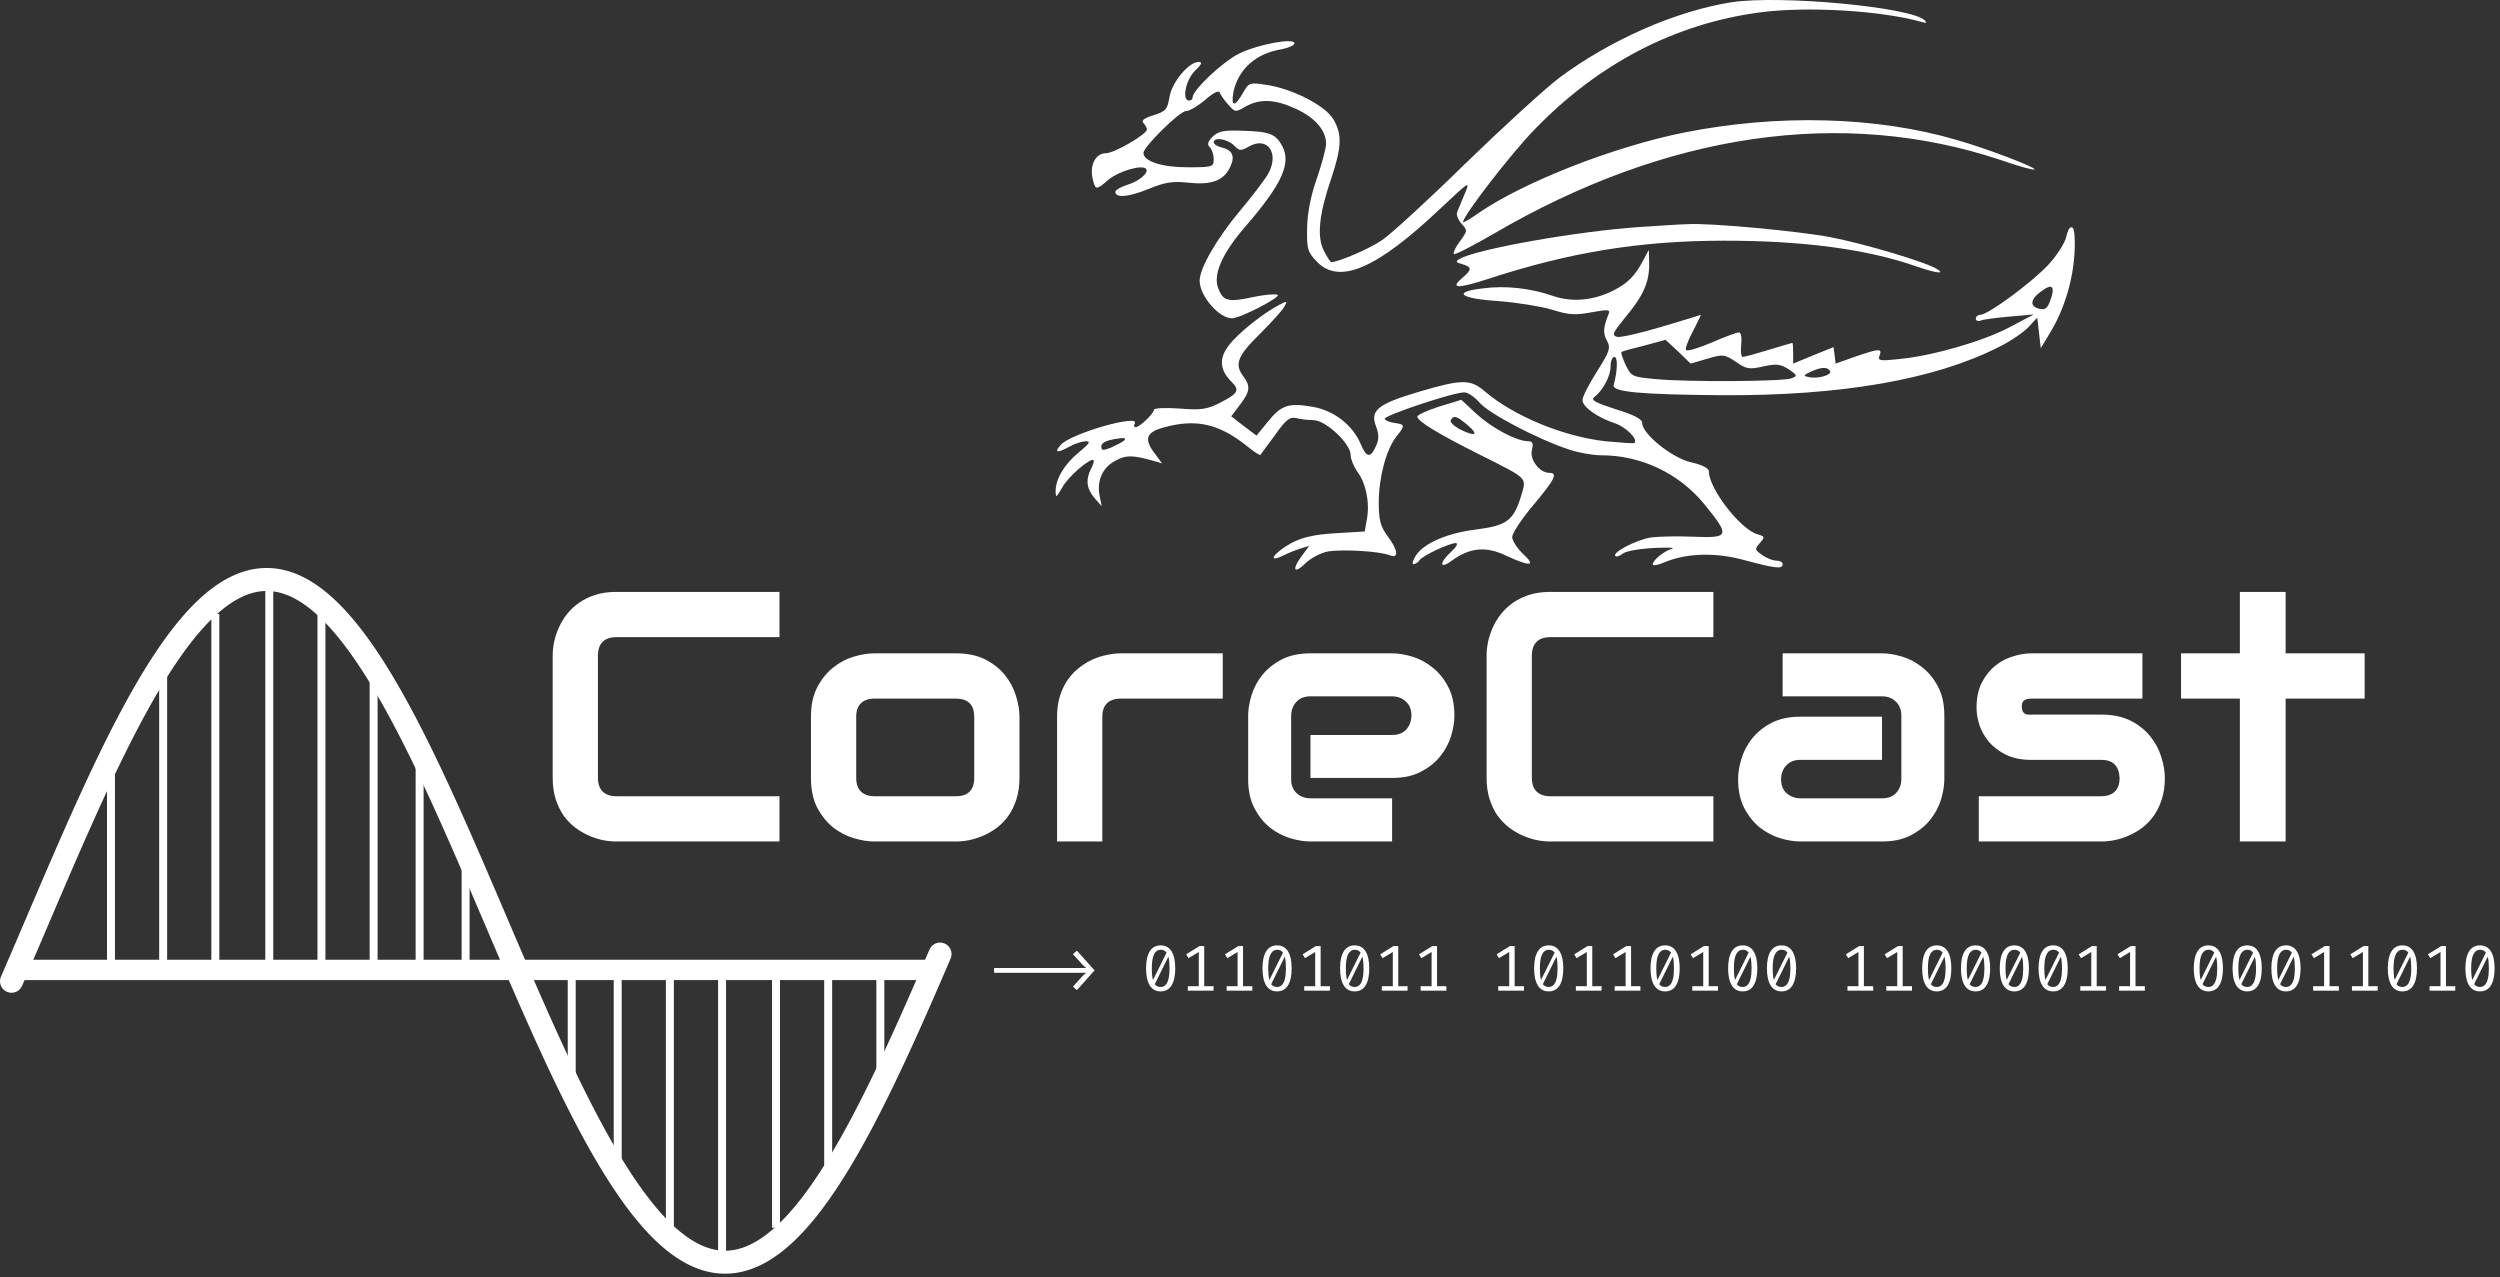 <svg width="2827" height="1444" viewBox="0 0 2827 1444" fill="none" xmlns="http://www.w3.org/2000/svg">
<rect x="0" y="0" width="2827" height="1444" fill="#333333" stroke="none"/>
<path d="M1958.22 2.507C1895.08 12.435 1820.81 45.001 1762.83 88.29C1745.75 101.396 1698.09 145.081 1656.39 185.59C1615.09 226.098 1572.99 264.621 1563.06 271.373C1548.77 281.301 1513.42 296.393 1505.48 296.393C1504.29 296.393 1500.71 290.833 1497.14 283.684C1488.8 267.798 1491.58 241.984 1505.48 201.476C1517.39 165.733 1517.79 151.436 1507.46 134.358C1497.93 118.87 1460.2 99.807 1431.21 95.835C1412.94 93.055 1412.15 93.453 1405.4 105.367C1396.26 121.253 1391.9 120.856 1394.68 104.573C1399.84 78.758 1419.7 60.49 1449.08 55.724C1457.03 54.136 1463.78 51.356 1463.78 48.973C1463.78 42.618 1423.67 49.767 1401.43 60.49C1382.76 69.624 1348.61 101.793 1348.61 110.133C1348.61 112.118 1347.02 113.707 1344.64 113.707C1336.3 113.707 1340.66 90.673 1350.99 80.347C1358.93 72.801 1360.12 70.021 1355.36 70.021C1344.24 70.021 1324.78 93.453 1322.4 110.133C1320.01 124.033 1318.03 126.018 1304.13 130.387C1293.8 133.564 1290.23 136.344 1293.01 139.124C1294.99 141.11 1296.98 144.684 1296.98 146.273C1296.98 151.833 1260.04 173.278 1250.51 173.278C1239 173.278 1232.24 186.384 1235.42 201.476C1238.6 215.376 1239.39 215.376 1253.69 203.064C1265.21 193.533 1291.02 185.987 1295.79 190.753C1299.76 194.724 1289.04 204.653 1274.74 209.021C1267.19 211.404 1261.24 214.978 1261.24 216.964C1261.24 224.113 1275.93 222.921 1298.57 213.787C1317.63 205.844 1326.37 204.653 1344.24 206.638C1369.66 209.418 1383.56 204.256 1390.7 189.561C1397.06 177.25 1393.88 169.704 1381.97 166.924C1376.8 165.733 1372.44 162.953 1372.44 160.967C1372.44 154.613 1387.92 156.996 1395.47 164.541C1401.82 170.896 1403.02 170.896 1412.94 165.336C1433.2 154.216 1446.7 172.881 1434.39 195.916C1431.21 201.873 1416.52 221.333 1401.82 238.807C1376.01 269.784 1356.55 303.144 1356.55 317.441C1356.55 334.518 1378.39 359.936 1393.09 359.936C1402.62 359.936 1449.88 335.313 1444.72 333.327C1441.54 332.136 1428.83 333.327 1416.12 336.107C1388.32 342.064 1382.76 340.476 1377.2 324.987C1372.04 309.498 1382.36 286.067 1408.18 256.281C1449.08 209.021 1460.2 185.193 1450.28 165.733C1442.73 151.436 1435.98 148.656 1404.6 147.861C1383.95 147.067 1377.6 148.258 1371.24 154.613C1365.68 160.173 1364.89 163.35 1368.07 166.527C1370.45 168.91 1372.44 174.867 1372.44 180.03C1372.44 188.767 1371.24 189.164 1342.65 189.164C1314.06 189.164 1293.01 182.413 1293.01 172.881C1293.01 166.13 1333.91 125.621 1341.06 125.621C1345.03 125.621 1354.96 119.664 1362.9 112.913C1371.64 104.97 1378.39 101.793 1379.19 104.573C1379.98 106.956 1384.35 113.31 1388.72 118.076C1396.66 127.21 1397.06 127.21 1408.58 120.458C1424.86 111.324 1441.94 112.118 1465.76 123.238C1487.21 133.167 1499.52 147.464 1499.52 162.556C1499.52 167.718 1494.76 185.193 1489.2 201.476C1482.44 220.538 1478.47 239.998 1478.08 257.473C1477.68 281.698 1478.47 284.876 1489.2 295.996C1514.61 322.207 1556.71 303.938 1628.59 236.027C1661.95 204.653 1662.75 203.858 1656.39 218.95C1652.82 227.687 1648.85 237.218 1647.66 239.998C1646.46 242.778 1648.85 248.736 1652.82 253.104C1659.57 260.65 1659.57 261.047 1650.83 272.961C1645.67 279.713 1642.89 286.067 1644.08 287.258C1645.27 288.45 1665.13 278.124 1688.56 264.621C1884.75 149.847 2083.32 121.253 2262.04 180.824C2282.29 187.973 2299.76 192.738 2300.56 191.547C2302.94 189.561 2247.34 168.116 2212.39 158.187C2121.84 131.578 2010.25 128.798 1904.61 149.847C1825.18 165.733 1723.91 205.447 1672.68 240.396C1662.75 247.544 1654.41 252.31 1654.41 251.118C1654.41 243.97 1708.42 174.073 1735.42 146.273C1807.7 71.61 1894.28 26.733 1989.99 14.024C2044 6.876 2127.4 12.038 2172.68 24.747C2178.24 26.335 2179.43 25.938 2176.65 23.158C2162.35 8.067 2013.42 -5.833 1958.22 2.507Z" fill="white"/>
<path d="M1854.57 256.678C1783.48 261.444 1669.5 281.698 1650.44 292.818C1645.67 295.598 1646.07 296.789 1653.61 298.775C1664.34 301.952 1664.73 304.732 1654.41 313.469C1639.32 326.178 1646.86 326.972 1681.41 315.852C1774.35 285.272 1854.57 272.167 1949.88 272.167C2038.84 272.167 2110.73 281.698 2165.53 300.761C2189.76 309.101 2200.08 310.292 2190.55 304.335C2179.03 296.789 2109.14 275.741 2069.82 268.195C2034.47 261.444 1934 251.912 1908.58 253.501C1903.02 253.501 1878.79 255.089 1854.57 256.678Z" fill="white"/>
<path d="M2336.3 268.593C2334.71 274.947 2325.98 288.847 2316.84 298.775C2298.18 319.03 2248.14 355.964 2239.4 355.964C2236.62 355.964 2234.24 357.95 2234.24 360.333C2234.24 362.715 2237.02 363.907 2240.19 362.318C2243.37 361.127 2258.46 359.141 2273.16 357.95L2299.77 355.567L2272.76 369.864C2242.97 385.75 2185.39 402.43 2147.66 406.004C2125.82 408.387 2123.04 407.99 2125.42 402.033C2128.6 393.693 2125.02 394.09 2098.02 403.224L2075.78 411.167L2074.59 401.635L2073.39 392.501L2050.76 401.635L2027.72 411.167V399.253C2027.72 392.898 2027.33 387.735 2026.93 387.735C2026.13 387.735 2014.22 391.31 1999.92 395.678C1985.63 400.047 1972.52 403.621 1970.53 403.621C1968.95 403.621 1968.15 397.267 1968.95 389.721C1969.74 381.778 1968.95 375.821 1966.17 375.821C1964.18 375.821 1950.28 380.984 1935.59 387.338C1920.49 393.693 1907.79 397.664 1906.59 395.678C1905.4 394.09 1908.98 384.558 1914.54 374.233C1919.7 364.304 1923.67 355.964 1923.27 355.964C1922.88 356.361 1903.02 362.318 1879.19 369.467C1855.36 376.615 1832.73 381.778 1828.75 380.984C1822.4 378.998 1823.59 376.615 1836.7 360.333C1857.75 335.313 1864.89 319.824 1864.89 299.57L1864.5 282.493L1858.14 294.407C1849.01 311.881 1840.67 320.221 1824.39 328.561C1802.15 339.681 1778.32 342.064 1756.87 334.915C1731.06 325.781 1702.07 322.604 1676.25 326.178C1641.7 330.15 1650.83 337.695 1694.52 340.475C1715.17 342.064 1742.18 346.433 1754.49 350.007C1773.15 355.964 1781.1 356.758 1799.37 353.184C1819.22 349.61 1821.21 350.007 1818.83 355.567C1812.87 370.261 1812.47 377.013 1817.24 385.353C1821.61 393.693 1820.02 397.664 1805.72 420.301C1796.59 434.598 1789.44 448.895 1789.44 452.47C1789.44 460.015 1806.51 472.327 1826.37 478.681C1838.68 483.05 1852.58 496.553 1848.21 500.921C1847.42 501.715 1832.73 500.524 1815.25 498.935C1768.39 493.773 1711.99 470.738 1679.03 442.541C1662.75 428.641 1653.22 428.641 1604.77 442.938C1557.9 456.838 1549.17 463.987 1555.92 481.858C1559.49 491.39 1559.49 496.95 1555.92 504.495C1549.96 517.998 1545.19 517.601 1539.24 503.304C1530.1 481.064 1509.05 464.384 1484.43 460.015C1457.03 455.25 1448.69 458.03 1433.2 477.49L1420.89 492.581L1406.59 481.858L1392.29 470.738L1402.22 457.633C1413.74 442.541 1414.14 436.584 1406.19 425.861C1395.47 411.961 1399.44 402.43 1424.46 377.807C1437.57 364.701 1450.28 350.801 1452.26 346.83C1456.23 340.078 1455.44 340.078 1447.1 344.447C1428.43 353.978 1399.84 377.013 1389.91 390.118C1378 405.21 1379.19 418.315 1392.69 431.818C1402.22 441.35 1400.24 444.924 1379.19 455.647C1365.29 462.795 1358.14 463.987 1333.91 462.001C1318.03 460.81 1304.92 461.604 1304.92 463.193C1304.92 467.561 1288.64 483.05 1284.27 483.05C1282.29 483.05 1281.89 481.064 1283.08 479.078C1290.23 467.561 1211.59 489.801 1199.68 502.907C1191.34 512.041 1195.31 512.835 1209.61 504.893C1215.17 501.715 1223.11 499.333 1227.48 498.935C1233.83 498.935 1232.25 501.318 1220.33 511.247C1203.65 524.75 1193.72 541.43 1193.72 555.33C1193.72 563.273 1194.52 562.875 1200.87 551.755C1207.23 539.444 1233.04 517.204 1236.61 520.381C1237.41 521.175 1236.22 525.544 1233.83 529.913C1227.48 542.224 1228.67 552.55 1237.41 562.875L1245.75 572.407L1243.37 560.095C1240.19 543.018 1246.94 528.324 1261.63 520.778C1273.55 514.424 1280.3 514.424 1304.53 521.175L1314.06 523.955L1304.92 511.644C1293.41 496.155 1296.58 488.61 1315.65 483.447C1352.18 473.121 1378.39 479.078 1410.17 504.495C1417.71 510.85 1424.86 515.218 1425.26 514.424C1426.05 513.63 1433.2 503.304 1441.94 491.787C1453.85 474.71 1458.62 471.135 1465.37 472.724C1470.13 473.915 1478.87 475.107 1485.23 475.107C1499.13 475.107 1527.32 501.715 1527.32 514.424C1527.32 519.19 1530.9 527.927 1535.27 533.884C1544.8 546.99 1549.17 568.833 1545.59 587.498L1543.21 601.001L1509.85 602.987C1484.83 604.575 1472.12 607.753 1459.41 614.504C1439.95 625.624 1432.41 637.141 1450.67 628.404C1456.63 625.227 1466.16 621.653 1471.33 620.064L1480.46 617.284L1471.33 629.595C1460.21 645.084 1463.78 649.453 1476.89 636.347C1482.45 631.184 1493.17 625.227 1501.51 623.638C1517.39 620.858 1560.68 623.241 1571.8 628.007C1582.13 631.978 1580.94 622.05 1569.02 606.164C1561.08 595.441 1559.09 587.895 1559.09 568.435C1559.09 540.238 1567.43 508.467 1578.95 493.773C1589.28 481.064 1588.88 479.873 1576.97 478.284C1571.41 477.49 1566.24 475.504 1565.85 473.518C1565.05 469.944 1642.89 443.733 1655.6 443.733C1659.57 443.335 1667.51 448.895 1673.07 455.25C1683.4 467.561 1739.4 496.95 1774.74 508.467C1785.07 512.041 1801.35 514.821 1810.49 514.821C1855.76 514.821 1898.25 535.075 1926.85 569.627C1956.63 606.164 1955.84 608.547 1915.73 606.958C1897.86 606.164 1876.01 606.561 1866.88 607.753C1850.2 610.533 1822.4 624.83 1826.77 628.801C1827.96 629.993 1831.53 628.801 1835.11 626.021C1838.29 623.241 1854.17 620.461 1870.06 619.667C1885.55 618.873 1895.08 619.27 1890.71 620.461C1881.57 623.241 1868.87 633.567 1868.87 638.333C1868.87 639.921 1874.82 639.127 1881.97 635.95C1907.39 625.227 1940.35 624.433 1973.31 633.567C2007.47 642.701 2015.81 643.893 2015.81 637.935C2015.81 635.553 2012.63 633.964 2008.66 633.964C2004.69 633.964 1997.54 631.184 1992.77 627.61C1984.04 621.653 1984.04 620.858 1989.99 614.107C1995.95 607.355 1995.95 606.561 1987.21 604.178C1967.75 598.221 1932.41 552.55 1932.41 533.09C1932.41 529.515 1924.86 525.544 1912.15 522.764C1890.31 517.601 1856.95 490.595 1856.95 478.284C1856.95 473.915 1847.82 469.15 1827.17 462.795C1804.93 455.647 1798.57 452.47 1802.54 449.293C1812.47 441.747 1821.21 425.464 1821.21 414.741C1821.21 408.387 1823.19 403.621 1825.58 403.621C1829.55 403.621 1829.15 419.11 1824.78 435.393C1822.8 443.335 1854.97 446.115 1946.71 446.91C2081.34 447.704 2187.37 429.435 2260.05 392.501C2273.16 386.147 2288.25 375.821 2293.81 369.864L2303.74 359.141L2305.72 376.615L2307.71 393.693L2319.23 374.63C2337.89 343.255 2348.22 301.953 2345.83 265.415C2345.04 252.707 2339.08 254.693 2336.3 268.593ZM2318.03 340.873C2315.25 348.815 2312.08 350.801 2306.12 349.213C2294.6 346.433 2295.79 338.093 2308.9 328.958C2321.21 319.824 2324.39 324.193 2318.03 340.873ZM1897.86 397.664L1911.76 411.167L1930.82 405.607C1948.29 400.444 1949.88 400.444 1962.99 409.181C1974.9 417.521 1978.08 417.918 1993.97 414.344C2008.66 411.167 2013.03 411.564 2022.56 417.521C2032.49 424.273 2032.89 425.067 2025.74 427.847C2015.81 431.421 1908.58 432.215 1871.65 428.641C1846.23 426.258 1844.64 425.861 1838.29 412.755C1835.11 405.607 1832.73 398.855 1833.52 398.061C1834.31 397.267 1845.83 394.09 1858.94 390.913C1872.04 387.338 1882.77 384.558 1883.16 384.161C1883.16 384.161 1889.91 390.118 1897.86 397.664ZM2069.42 419.507C2072.2 423.875 2055.13 429.038 2044.8 426.258C2038.84 425.067 2039.24 424.273 2047.58 420.301C2060.29 414.741 2066.25 414.741 2069.42 419.507ZM1271.17 498.141C1268.78 500.127 1262.43 503.304 1256.47 506.084C1247.34 509.658 1245.35 509.658 1245.35 504.893C1245.35 500.127 1252.9 496.95 1269.18 495.361C1272.36 495.361 1273.15 496.155 1271.17 498.141Z" fill="white"/>
<path d="M1627.8 459.618C1613.9 463.987 1602.78 469.149 1602.78 471.135C1602.78 476.298 1626.21 490.595 1674.66 514.821C1729.07 542.224 1726.29 539.444 1719.94 561.287C1711.6 588.292 1704.05 594.249 1670.29 598.618C1636.93 602.589 1610.33 614.107 1601.19 628.007C1597.62 633.567 1596.43 637.935 1598.41 637.935C1600.4 637.935 1603.57 635.949 1605.16 633.567C1608.34 628.404 1638.13 614.504 1646.07 614.107C1649.25 614.107 1647.26 618.078 1640.91 624.035C1627.01 636.744 1627.8 644.289 1641.7 633.964C1661.95 619.269 1680.22 617.284 1703.26 628.404C1730.66 641.112 1737.41 640.318 1722.32 626.418C1715.57 620.064 1710.01 611.327 1710.01 607.355C1710.01 602.987 1720.73 586.704 1733.84 571.215C1758.46 541.827 1762.03 534.678 1751.71 534.678C1740.99 534.678 1729.47 519.587 1732.25 508.864C1734.23 500.921 1733.04 498.935 1727.48 498.935C1714.38 498.538 1687.37 484.241 1669.5 467.958L1652.42 452.072L1627.8 459.618ZM1659.97 481.064C1673.07 492.184 1667.91 494.169 1650.04 485.035C1643.69 481.461 1639.32 477.092 1640.51 475.107C1644.08 469.149 1647.26 470.341 1659.97 481.064Z" fill="white"/>
<path d="M13 1109.61L14 1107.3L15 1105L16 1102.69L17 1100.38L18 1098.07L19 1095.75L20 1093.43L21 1091.12L22 1088.79L23 1086.47L24 1084.15L25 1081.82L26 1079.5L27 1077.17L28 1074.84L29 1072.51L30 1070.17L31 1067.84L32 1065.51L33 1063.17L34 1060.83L35 1058.5L36 1056.16L37 1053.82L38 1051.48L39 1049.15L40 1046.81L41 1044.47L42 1042.13L43 1039.79L44 1037.45L45 1035.11L46 1032.77L47 1030.43L48 1028.09L49 1025.76L50 1023.42L51 1021.08L52 1018.75L53 1016.41L54 1014.08L55 1011.74L56 1009.41L57 1007.08L58 1004.75L59 1002.42L60 1000.1L61 997.772L62 995.448L63 993.126L64 990.806L65 988.487L66 986.171L67 983.857L68 981.544L69 979.234L70 976.926L71 974.621L72 972.318L73 970.017L74 967.72L75 965.424L76 963.132L77 960.843L78 958.556L79 956.272L80 953.992L81 951.715L82 949.441L83 947.171L84 944.903L85 942.64L86 940.38L87 938.124L88 935.871L89 933.623L90 931.378L91 929.138L92 926.901L93 924.669L94 922.441L95 920.218L96 917.999L97 915.784L98 913.574L99 911.369L100 909.168L101 906.972L102 904.782L103 902.596L104 900.415L105 898.24L106 896.07L107 893.905L108 891.745L109 889.591L110 887.443L111 885.3L112 883.163L113 881.032L114 878.907L115 876.787L116 874.674L117 872.567L118 870.466L119 868.371L120 866.283L121 864.201L122 862.125L123 860.057L124 857.994L125 855.939L126 853.89L127 851.848L128 849.814L129 847.786L130 845.765L131 843.752L132 841.745L133 839.747L134 837.755L135 835.771L136 833.794L137 831.826L138 829.864L139 827.911L140 825.965L141 824.028L142 822.098L143 820.176L144 818.263L145 816.358L146 814.461L147 812.572L148 810.692L149 808.82L150 806.956L151 805.102L152 803.256L153 801.418L154 799.59L155 797.77L156 795.96L157 794.158L158 792.365L159 790.582L160 788.808L161 787.043L162 785.287L163 783.541L164 781.804L165 780.077L166 778.359L167 776.651L168 774.953L169 773.265L170 771.586L171 769.917L172 768.259L173 766.61L174 764.971L175 763.343L176 761.725L177 760.117L178 758.519L179 756.932L180 755.355L181 753.788L182 752.233L183 750.688L184 749.153L185 747.629L186 746.116L187 744.614L188 743.123L189 741.643L190 740.173L191 738.715L192 737.268L193 735.832L194 734.407L195 732.994L196 731.592L197 730.201L198 728.822L199 727.454L200 726.098L201 724.753L202 723.42L203 722.098L204 720.789L205 719.491L206 718.205L207 716.93L208 715.668L209 714.418L210 713.179L211 711.953L212 710.739L213 709.537L214 708.347L215 707.169L216 706.004L217 704.851L218 703.71L219 702.581L220 701.466L221 700.362L222 699.271L223 698.193L224 697.127L225 696.074L226 695.034L227 694.006L228 692.991L229 691.989L230 691L231 690.023L232 689.06L233 688.109L234 687.172L235 686.247L236 685.335L237 684.437L238 683.551L239 682.679L240 681.82L241 680.974L242 680.142L243 679.322L244 678.516L245 677.723L246 676.944L247 676.178L248 675.425L249 674.686L250 673.96L251 673.248L252 672.549L253 671.864L254 671.193L255 670.535L256 669.89L257 669.26L258 668.643L259 668.039L260 667.449L261 666.874L262 666.311L263 665.763L264 665.228L265 664.707L266 664.2L267 663.707L268 663.228L269 662.763L270 662.311L271 661.874L272 661.45L273 661.04L274 660.645L275 660.263L276 659.895L277 659.542L278 659.202L279 658.876L280 658.565L281 658.267L282 657.983L283 657.714L284 657.459L285 657.218L286 656.99L287 656.777L288 656.579L289 656.394L290 656.223L291 656.067L292 655.924L293 655.796L294 655.682L295 655.582L296 655.497L297 655.425L298 655.368L299 655.325L300 655.296L301 655.281L302 655.28L303 655.294L304 655.322L305 655.363L306 655.42L307 655.49L308 655.574L309 655.673L310 655.786L311 655.912L312 656.054L313 656.209L314 656.378L315 656.562L316 656.759L317 656.971L318 657.197L319 657.437L320 657.691L321 657.959L322 658.241L323 658.538L324 658.848L325 659.172L326 659.511L327 659.863L328 660.23L329 660.61L330 661.005L331 661.413L332 661.836L333 662.272L334 662.722L335 663.186L336 663.664L337 664.156L338 664.662L339 665.182L340 665.715L341 666.262L342 666.823L343 667.398L344 667.986L345 668.589L346 669.205L347 669.834L348 670.477L349 671.134L350 671.804L351 672.488L352 673.186L353 673.897L354 674.621L355 675.359L356 676.111L357 676.876L358 677.654L359 678.446L360 679.25L361 680.069L362 680.9L363 681.745L364 682.603L365 683.474L366 684.358L367 685.255L368 686.166L369 687.089L370 688.026L371 688.975L372 689.938L373 690.913L374 691.901L375 692.902L376 693.916L377 694.942L378 695.982L379 697.034L380 698.098L381 699.176L382 700.265L383 701.368L384 702.482L385 703.61L386 704.749L387 705.901L388 707.066L389 708.242L390 709.431L391 710.632L392 711.845L393 713.07L394 714.308L395 715.557L396 716.818L397 718.092L398 719.377L399 720.673L400 721.982L401 723.303L402 724.635L403 725.978L404 727.334L405 728.7L406 730.079L407 731.469L408 732.87L409 734.282L410 735.706L411 737.141L412 738.587L413 740.044L414 741.512L415 742.992L416 744.482L417 745.983L418 747.495L419 749.018L420 750.551L421 752.096L422 753.651L423 755.216L424 756.792L425 758.378L426 759.975L427 761.582L428 763.199L429 764.827L430 766.465L431 768.113L432 769.77L433 771.438L434 773.116L435 774.804L436 776.501L437 778.208L438 779.925L439 781.651L440 783.387L441 785.132L442 786.887L443 788.651L444 790.425L445 792.207L446 793.999L447 795.8L448 797.61L449 799.429L450 801.256L451 803.093L452 804.938L453 806.792L454 808.655L455 810.526L456 812.405L457 814.293L458 816.19L459 818.094L460 820.007L461 821.928L462 823.857L463 825.794L464 827.739L465 829.692L466 831.652L467 833.62L468 835.596L469 837.579L470 839.57L471 841.569L472 843.574L473 845.587L474 847.607L475 849.634L476 851.668L477 853.71L478 855.758L479 857.812L480 859.874L481 861.942L482 864.017L483 866.099L484 868.186L485 870.281L486 872.381L487 874.488L488 876.6L489 878.719L490 880.844L491 882.975L492 885.111L493 887.253L494 889.401L495 891.555L496 893.714L497 895.878L498 898.048L499 900.223L500 902.403L501 904.588L502 906.779L503 908.974L504 911.174L505 913.379L506 915.588L507 917.803L508 920.021L509 922.245L510 924.472L511 926.704L512 928.94L513 931.18L514 933.424L515 935.673L516 937.925L517 940.181L518 942.44L519 944.703L520 946.97L521 949.24L522 951.514L523 953.791L524 956.071L525 958.354L526 960.64L527 962.93L528 965.222L529 967.517L530 969.814L531 972.115L532 974.417L533 976.723L534 979.03L535 981.34L536 983.652L537 985.966L538 988.283L539 990.601L540 992.921L541 995.243L542 997.566L543 999.891L544 1002.22L545 1004.55L546 1006.88L547 1009.21L548 1011.54L549 1013.87L550 1016.21L551 1018.54L552 1020.88L553 1023.21L554 1025.55L555 1027.89L556 1030.23L557 1032.56L558 1034.9L559 1037.24L560 1039.58L561 1041.92L562 1044.26L563 1046.6L564 1048.94L565 1051.28L566 1053.62L567 1055.95L568 1058.29L569 1060.63L570 1062.96L571 1065.3L572 1067.63L573 1069.97L574 1072.3L575 1074.63L576 1076.96L577 1079.29L578 1081.62L579 1083.94L580 1086.27L581 1088.59L582 1090.91L583 1093.23L584 1095.55L585 1097.86L586 1100.17L587 1102.49L588 1104.79L589 1107.1L590 1109.4L591 1111.71L592 1114L593 1116.3L594 1118.59L595 1120.88L596 1123.17L597 1125.46L598 1127.74L599 1130.02L600 1132.29L601 1134.56L602 1136.83L603 1139.1L604 1141.36L605 1143.62L606 1145.87L607 1148.12L608 1150.37L609 1152.61L610 1154.85L611 1157.08L612 1159.31L613 1161.53L614 1163.75L615 1165.97L616 1168.18L617 1170.39L618 1172.59L619 1174.79L620 1176.98L621 1179.17L622 1181.35L623 1183.53L624 1185.7L625 1187.87L626 1190.03L627 1192.19L628 1194.34L629 1196.48L630 1198.62L631 1200.75L632 1202.88L633 1205L634 1207.12L635 1209.23L636 1211.33L637 1213.43L638 1215.52L639 1217.6L640 1219.68L641 1221.75L642 1223.82L643 1225.87L644 1227.92L645 1229.97L646 1232.01L647 1234.04L648 1236.06L649 1238.08L650 1240.09L651 1242.09L652 1244.08L653 1246.07L654 1248.05L655 1250.02L656 1251.98L657 1253.94L658 1255.89L659 1257.83L660 1259.76L661 1261.68L662 1263.6L663 1265.51L664 1267.41L665 1269.3L666 1271.18L667 1273.06L668 1274.93L669 1276.78L670 1278.63L671 1280.47L672 1282.31L673 1284.13L674 1285.94L675 1287.75L676 1289.54L677 1291.33L678 1293.11L679 1294.88L680 1296.63L681 1298.38L682 1300.12L683 1301.86L684 1303.58L685 1305.29L686 1306.99L687 1308.68L688 1310.36L689 1312.04L690 1313.7L691 1315.35L692 1316.99L693 1318.63L694 1320.25L695 1321.86L696 1323.46L697 1325.05L698 1326.63L699 1328.2L700 1329.76L701 1331.31L702 1332.85L703 1334.38L704 1335.89L705 1337.4L706 1338.89L707 1340.38L708 1341.85L709 1343.31L710 1344.77L711 1346.21L712 1347.63L713 1349.05L714 1350.46L715 1351.85L716 1353.24L717 1354.61L718 1355.97L719 1357.32L720 1358.66L721 1359.98L722 1361.3L723 1362.6L724 1363.89L725 1365.17L726 1366.43L727 1367.69L728 1368.93L729 1370.16L730 1371.38L731 1372.59L732 1373.78L733 1374.96L734 1376.13L735 1377.29L736 1378.44L737 1379.57L738 1380.69L739 1381.8L740 1382.89L741 1383.97L742 1385.05L743 1386.1L744 1387.15L745 1388.18L746 1389.2L747 1390.21L748 1391.2L749 1392.18L750 1393.15L751 1394.11L752 1395.05L753 1395.98L754 1396.89L755 1397.8L756 1398.69L757 1399.56L758 1400.43L759 1401.28L760 1402.12L761 1402.94L762 1403.75L763 1404.55L764 1405.33L765 1406.1L766 1406.86L767 1407.6L768 1408.34L769 1409.05L770 1409.76L771 1410.45L772 1411.12L773 1411.79L774 1412.44L775 1413.07L776 1413.69L777 1414.3L778 1414.9L779 1415.48L780 1416.04L781 1416.6L782 1417.14L783 1417.66L784 1418.17L785 1418.67L786 1419.16L787 1419.63L788 1420.08L789 1420.53L790 1420.96L791 1421.37L792 1421.77L793 1422.16L794 1422.53L795 1422.89L796 1423.23L797 1423.56L798 1423.88L799 1424.18L800 1424.47L801 1424.75L802 1425.01L803 1425.25L804 1425.49L805 1425.7L806 1425.91L807 1426.1L808 1426.27L809 1426.44L810 1426.58L811 1426.72L812 1426.84L813 1426.94L814 1427.03L815 1427.11L816 1427.17L817 1427.22L818 1427.25L819 1427.27L820 1427.28L821 1427.27L822 1427.25L823 1427.21L824 1427.16L825 1427.09L826 1427.02L827 1426.92L828 1426.81L829 1426.69L830 1426.56L831 1426.41L832 1426.24L833 1426.06L834 1425.87L835 1425.67L836 1425.44L837 1425.21L838 1424.96L839 1424.7L840 1424.42L841 1424.13L842 1423.82L843 1423.5L844 1423.17L845 1422.82L846 1422.46L847 1422.09L848 1421.7L849 1421.29L850 1420.88L851 1420.45L852 1420L853 1419.54L854 1419.07L855 1418.58L856 1418.08L857 1417.57L858 1417.04L859 1416.5L860 1415.94L861 1415.37L862 1414.79L863 1414.19L864 1413.58L865 1412.95L866 1412.32L867 1411.66L868 1411L869 1410.32L870 1409.63L871 1408.92L872 1408.2L873 1407.47L874 1406.72L875 1405.96L876 1405.19L877 1404.4L878 1403.6L879 1402.79L880 1401.96L881 1401.12L882 1400.27L883 1399.4L884 1398.52L885 1397.63L886 1396.72L887 1395.8L888 1394.87L889 1393.93L890 1392.97L891 1392L892 1391.02L893 1390.02L894 1389.01L895 1387.99L896 1386.95L897 1385.91L898 1384.85L899 1383.77L900 1382.69L901 1381.59L902 1380.48L903 1379.36L904 1378.22L905 1377.08L906 1375.92L907 1374.74L908 1373.56L909 1372.36L910 1371.15L911 1369.93L912 1368.7L913 1367.46L914 1366.2L915 1364.93L916 1363.65L917 1362.36L918 1361.05L919 1359.74L920 1358.41L921 1357.07L922 1355.72L923 1354.35L924 1352.98L925 1351.59L926 1350.2L927 1348.79L928 1347.37L929 1345.94L930 1344.5L931 1343.04L932 1341.58L933 1340.1L934 1338.62L935 1337.12L936 1335.61L937 1334.09L938 1332.56L939 1331.02L940 1329.47L941 1327.91L942 1326.34L943 1324.76L944 1323.16L945 1321.56L946 1319.95L947 1318.32L948 1316.69L949 1315.04L950 1313.39L951 1311.73L952 1310.05L953 1308.37L954 1306.67L955 1304.97L956 1303.26L957 1301.53L958 1299.8L959 1298.06L960 1296.31L961 1294.55L962 1292.78L963 1291L964 1289.21L965 1287.41L966 1285.61L967 1283.79L968 1281.97L969 1280.13L970 1278.29L971 1276.44L972 1274.58L973 1272.71L974 1270.84L975 1268.95L976 1267.06L977 1265.16L978 1263.25L979 1261.33L980 1259.4L981 1257.47L982 1255.53L983 1253.58L984 1251.62L985 1249.65L986 1247.68L987 1245.7L988 1243.71L989 1241.71L990 1239.71L991 1237.7L992 1235.68L993 1233.66L994 1231.63L995 1229.59L996 1227.54L997 1225.49L998 1223.43L999 1221.37L1000 1219.29L1001 1217.21L1002 1215.13L1003 1213.04L1004 1210.94L1005 1208.83L1006 1206.72L1007 1204.61L1008 1202.49L1009 1200.36L1010 1198.22L1011 1196.08L1012 1193.94L1013 1191.78L1014 1189.63L1015 1187.47L1016 1185.3L1017 1183.12L1018 1180.95L1019 1178.76L1020 1176.57L1021 1174.38L1022 1172.18L1023 1169.98L1024 1167.77L1025 1165.56L1026 1163.34L1027 1161.12L1028 1158.89L1029 1156.66L1030 1154.43L1031 1152.19L1032 1149.95L1033 1147.7L1034 1145.45L1035 1143.2L1036 1140.94L1037 1138.68L1038 1136.41L1039 1134.14L1040 1131.87L1041 1129.59L1042 1127.31L1043 1125.03L1044 1122.75L1045 1120.46L1046 1118.17L1047 1115.87L1048 1113.58L1049 1111.28L1050 1108.98L1051 1106.67L1052 1104.36L1053 1102.06L1054 1099.74L1055 1097.43L1056 1095.12L1057 1092.8L1058 1090.48L1059 1088.16L1060 1085.83L1061 1083.51L1062 1081.18L1063 1078.86" stroke="white" stroke-width="26" stroke-miterlimit="10" stroke-linecap="round" stroke-linejoin="round"/>
<path d="M881.419 951.55H696.814C692.09 951.55 686.973 951.025 681.463 949.975C676.083 948.794 670.704 947.023 665.324 944.662C660.076 942.3 655.025 939.282 650.17 935.608C645.315 931.803 640.986 927.277 637.181 922.029C633.507 916.649 630.555 910.483 628.324 903.529C626.094 896.444 624.979 888.506 624.979 879.715V741.162C624.979 736.439 625.503 731.387 626.553 726.008C627.734 720.497 629.505 715.118 631.867 709.87C634.229 704.49 637.312 699.373 641.117 694.519C644.922 689.664 649.448 685.4 654.697 681.726C660.076 677.921 666.243 674.903 673.197 672.673C680.15 670.442 688.023 669.327 696.814 669.327H881.419V720.497H696.814C690.122 720.497 685.005 722.268 681.463 725.811C677.92 729.354 676.149 734.602 676.149 741.556V879.715C676.149 886.275 677.92 891.392 681.463 895.066C685.136 898.608 690.253 900.38 696.814 900.38H881.419V951.55ZM1152.82 879.715C1152.82 888.506 1151.7 896.444 1149.47 903.529C1147.24 910.483 1144.29 916.649 1140.62 922.029C1136.94 927.277 1132.68 931.803 1127.82 935.608C1122.97 939.282 1117.85 942.3 1112.47 944.662C1107.22 947.023 1101.84 948.794 1096.33 949.975C1090.95 951.025 1085.84 951.55 1080.98 951.55H988.68C981.595 951.55 973.854 950.303 965.456 947.81C957.059 945.318 949.253 941.25 942.036 935.608C934.951 929.835 928.981 922.422 924.127 913.369C919.403 904.185 917.042 892.967 917.042 879.715V810.438C917.042 797.318 919.403 786.231 924.127 777.178C928.981 767.994 934.951 760.58 942.036 754.939C949.253 749.166 957.059 745.033 965.456 742.54C973.854 740.047 981.595 738.8 988.68 738.8H1080.98C1094.1 738.8 1105.26 741.162 1114.44 745.885C1123.62 750.609 1131.04 756.579 1136.68 763.795C1142.32 770.88 1146.39 778.621 1148.88 787.018C1151.51 795.415 1152.82 803.222 1152.82 810.438V879.715ZM1101.65 810.832C1101.65 803.747 1099.88 798.499 1096.33 795.087C1092.79 791.676 1087.67 789.97 1080.98 789.97H989.073C982.251 789.97 977.068 791.742 973.526 795.284C969.983 798.696 968.212 803.747 968.212 810.438V879.715C968.212 886.406 969.983 891.523 973.526 895.066C977.068 898.608 982.251 900.38 989.073 900.38H1080.98C1087.94 900.38 1093.12 898.608 1096.53 895.066C1099.94 891.523 1101.65 886.406 1101.65 879.715V810.832ZM1382.69 789.97H1267.56C1260.6 789.97 1255.35 791.742 1251.81 795.284C1248.27 798.696 1246.5 803.747 1246.5 810.438V951.55H1195.33V810.438C1195.33 801.648 1196.44 793.775 1198.67 786.822C1200.9 779.868 1203.86 773.767 1207.53 768.518C1211.34 763.139 1215.67 758.612 1220.52 754.939C1225.37 751.134 1230.43 748.05 1235.67 745.689C1241.05 743.327 1246.43 741.621 1251.81 740.572C1257.32 739.391 1262.44 738.8 1267.16 738.8H1382.69V789.97ZM1644.64 809.258C1644.64 816.343 1643.39 824.018 1640.9 832.284C1638.41 840.419 1634.34 848.029 1628.7 855.114C1623.19 862.068 1615.91 867.906 1606.85 872.63C1597.93 877.353 1587.04 879.715 1574.18 879.715H1481.88V831.103H1574.18C1581.14 831.103 1586.52 829.004 1590.32 824.805C1594.13 820.476 1596.03 815.162 1596.03 808.864C1596.03 802.173 1593.86 796.924 1589.53 793.119C1585.34 789.314 1580.22 787.412 1574.18 787.412H1481.88C1474.93 787.412 1469.55 789.577 1465.74 793.907C1461.94 798.105 1460.03 803.353 1460.03 809.651V881.093C1460.03 887.915 1462.13 893.229 1466.33 897.034C1470.66 900.839 1475.98 902.741 1482.27 902.741H1574.18V951.55H1481.88C1474.8 951.55 1467.12 950.303 1458.85 947.81C1450.72 945.318 1443.11 941.316 1436.02 935.805C1429.07 930.163 1423.23 922.881 1418.51 913.959C1413.79 904.906 1411.42 893.951 1411.42 881.093V809.258C1411.42 802.173 1412.67 794.563 1415.16 786.428C1417.66 778.162 1421.66 770.552 1427.17 763.598C1432.81 756.513 1440.09 750.609 1449.01 745.885C1458.07 741.162 1469.02 738.8 1481.88 738.8H1574.18C1581.27 738.8 1588.88 740.047 1597.01 742.54C1605.28 745.033 1612.89 749.1 1619.84 754.742C1626.93 760.252 1632.83 767.534 1637.56 776.587C1642.28 785.509 1644.64 796.4 1644.64 809.258ZM1937.49 951.55H1752.89C1748.16 951.55 1743.04 951.025 1737.53 949.975C1732.15 948.794 1726.78 947.023 1721.4 944.662C1716.15 942.3 1711.1 939.282 1706.24 935.608C1701.39 931.803 1697.06 927.277 1693.25 922.029C1689.58 916.649 1686.63 910.483 1684.4 903.529C1682.17 896.444 1681.05 888.506 1681.05 879.715V741.162C1681.05 736.439 1681.58 731.387 1682.62 726.008C1683.81 720.497 1685.58 715.118 1687.94 709.87C1690.3 704.49 1693.38 699.373 1697.19 694.519C1700.99 689.664 1705.52 685.4 1710.77 681.726C1716.15 677.921 1722.31 674.903 1729.27 672.673C1736.22 670.442 1744.09 669.327 1752.89 669.327H1937.49V720.497H1752.89C1746.19 720.497 1741.08 722.268 1737.53 725.811C1733.99 729.354 1732.22 734.602 1732.22 741.556V879.715C1732.22 886.275 1733.99 891.392 1737.53 895.066C1741.21 898.608 1746.33 900.38 1752.89 900.38H1937.49V951.55ZM2198.66 881.093C2198.66 888.178 2197.41 895.853 2194.92 904.119C2192.42 912.254 2188.36 919.864 2182.71 926.949C2177.2 933.903 2169.92 939.741 2160.87 944.465C2151.95 949.188 2141.06 951.55 2128.2 951.55H2035.9C2028.81 951.55 2021.13 950.303 2012.87 947.81C2004.73 945.318 1997.12 941.316 1990.04 935.805C1983.09 930.163 1977.25 922.881 1972.52 913.959C1967.8 904.906 1965.44 893.951 1965.44 881.093C1965.44 874.007 1966.68 866.332 1969.18 858.066C1971.67 849.8 1975.67 842.19 1981.18 835.236C1986.82 828.151 1994.11 822.247 2003.03 817.524C2012.08 812.8 2023.04 810.438 2035.9 810.438H2128.2V859.247H2035.9C2028.94 859.247 2023.56 861.412 2019.76 865.742C2015.95 869.94 2014.05 875.188 2014.05 881.486C2014.05 888.178 2016.21 893.426 2020.54 897.231C2025.01 900.905 2030.25 902.741 2036.29 902.741H2128.2C2135.15 902.741 2140.53 900.642 2144.34 896.444C2148.14 892.245 2150.04 886.997 2150.04 880.699V809.258C2150.04 802.566 2147.94 797.252 2143.75 793.316C2139.68 789.38 2134.5 787.412 2128.2 787.412H2015.82V738.8H2128.2C2135.28 738.8 2142.89 740.047 2151.03 742.54C2159.29 745.033 2166.9 749.1 2173.86 754.742C2180.94 760.252 2186.85 767.534 2191.57 776.587C2196.29 785.509 2198.66 796.4 2198.66 809.258V881.093ZM2448.01 879.715C2448.01 888.506 2446.9 896.444 2444.67 903.529C2442.43 910.483 2439.48 916.649 2435.81 922.029C2432.14 927.277 2427.87 931.803 2423.02 935.608C2418.16 939.282 2413.04 942.3 2407.67 944.662C2402.42 947.023 2397.04 948.794 2391.53 949.975C2386.15 951.025 2381.03 951.55 2376.18 951.55H2237.62V900.38H2375.78C2382.74 900.38 2387.98 898.608 2391.53 895.066C2395.07 891.523 2396.84 886.406 2396.84 879.715C2396.19 866.07 2389.3 859.247 2376.18 859.247H2296.86C2285.58 859.247 2276 857.279 2268.13 853.343C2260.26 849.406 2253.83 844.486 2248.84 838.582C2243.99 832.678 2240.44 826.314 2238.21 819.492C2236.11 812.669 2235.06 806.306 2235.06 800.401C2235.06 788.986 2237.1 779.408 2241.17 771.667C2245.23 763.795 2250.35 757.432 2256.52 752.577C2262.68 747.722 2269.38 744.245 2276.59 742.146C2283.81 739.916 2290.56 738.8 2296.86 738.8H2422.62V789.97H2297.26C2294.63 789.97 2292.53 790.298 2290.96 790.954C2289.52 791.479 2288.4 792.267 2287.61 793.316C2286.96 794.235 2286.56 795.284 2286.43 796.465C2286.3 797.515 2286.23 798.564 2286.23 799.614C2286.37 801.713 2286.76 803.353 2287.42 804.534C2288.07 805.715 2288.86 806.568 2289.78 807.093C2290.83 807.618 2291.94 807.946 2293.12 808.077C2294.44 808.077 2295.68 808.077 2296.86 808.077H2376.18C2389.3 808.077 2400.45 810.438 2409.63 815.162C2418.82 819.885 2426.23 825.855 2431.87 833.071C2437.51 840.156 2441.58 847.898 2444.07 856.295C2446.7 864.692 2448.01 872.499 2448.01 879.715ZM2673.95 789.97H2584.6V951.55H2532.84V789.97H2466.31V738.8H2532.84V669.327H2584.6V738.8H2673.95V789.97Z" fill="white"/>
<rect x="121" y="872.278" width="9" height="224" fill="white"/>
<rect x="180" y="764.278" width="9" height="332" fill="white"/>
<rect x="239" y="694.278" width="9" height="402" fill="white"/>
<rect x="300" y="655.278" width="9" height="441" fill="white"/>
<rect x="359" y="694.278" width="9" height="402" fill="white"/>
<rect x="418" y="758.278" width="9" height="332" fill="white"/>
<rect x="470" y="848.278" width="9" height="248" fill="white"/>
<rect x="522" y="979.278" width="9" height="117" fill="white"/>
<rect x="1000" y="1210.28" width="9" height="121" transform="rotate(-180 1000 1210.28)" fill="white"/>
<rect x="941" y="1318.28" width="9" height="229" transform="rotate(-180 941 1318.28)" fill="white"/>
<rect x="882" y="1388.28" width="9" height="298" transform="rotate(-180 882 1388.28)" fill="white"/>
<rect x="821" y="1427.28" width="9" height="337" transform="rotate(-180 821 1427.28)" fill="white"/>
<rect x="762" y="1388.28" width="9" height="298" transform="rotate(-180 762 1388.28)" fill="white"/>
<rect x="703" y="1324.28" width="9" height="235" transform="rotate(-180 703 1324.28)" fill="white"/>
<rect x="651" y="1234.28" width="9" height="145" transform="rotate(-180 651 1234.28)" fill="white"/>
<path d="M11 1085.28H1063V1108.28H11V1085.28Z" fill="white"/>
<path d="M1124.11 1100.03V1094.61H1159.64V1100.03H1124.11ZM1158.15 1100.03V1094.61H1203.52V1100.03H1158.15ZM1232.03 1100.03H1202.03V1094.61H1232.03V1100.03ZM1217.8 1075.04L1237.7 1097.32L1217.8 1119.6L1213.26 1115.72L1223.69 1104.23C1224.69 1103.16 1225.49 1102.33 1226.1 1101.75C1226.71 1101.16 1227.47 1100.59 1228.37 1100.03V1094.61C1227.47 1094.05 1226.71 1093.48 1226.1 1092.89C1225.49 1092.31 1224.69 1091.48 1223.69 1090.4L1213.26 1078.91L1217.8 1075.04ZM1312.47 1069.03C1317.91 1069.03 1322.02 1071.28 1324.8 1075.77C1327.58 1080.26 1328.97 1086.67 1328.97 1095.01C1328.97 1103.38 1327.58 1109.82 1324.8 1114.33C1322.02 1118.82 1317.91 1121.07 1312.47 1121.07C1307.06 1121.07 1302.95 1118.82 1300.14 1114.33C1297.36 1109.82 1295.97 1103.38 1295.97 1095.01C1295.97 1086.67 1297.36 1080.26 1300.14 1075.77C1302.95 1071.28 1307.06 1069.03 1312.47 1069.03ZM1312.47 1073.97C1309.37 1073.97 1306.94 1075.62 1305.15 1078.91C1303.37 1082.18 1302.48 1087.55 1302.48 1095.01C1302.48 1098.79 1302.68 1102.03 1303.07 1104.71C1303.46 1107.39 1304.06 1109.58 1304.86 1111.26C1305.69 1112.92 1306.73 1114.14 1307.97 1114.92C1309.24 1115.7 1310.74 1116.09 1312.47 1116.09C1314.57 1116.09 1316.36 1115.37 1317.85 1113.93C1319.36 1112.49 1320.51 1110.22 1321.29 1107.13C1322.1 1104 1322.5 1099.97 1322.5 1095.01C1322.5 1089.99 1322.14 1085.93 1321.44 1082.83C1320.75 1079.73 1319.67 1077.49 1318.18 1076.1C1316.72 1074.68 1314.81 1073.97 1312.47 1073.97ZM1319.9 1075.77L1321.51 1081.15L1305.48 1113.6L1303.22 1109.32L1319.9 1075.77ZM1361.73 1069.84V1118.76H1355.58V1076.5L1344.02 1083.52L1341.35 1079.13L1356.35 1069.84H1361.73ZM1372.27 1115.21V1120.22H1343.18V1115.21H1372.27ZM1405.61 1069.84V1118.76H1399.46V1076.5L1387.9 1083.52L1385.23 1079.13L1400.23 1069.84H1405.61ZM1416.15 1115.21V1120.22H1387.06V1115.21H1416.15ZM1444.11 1069.03C1449.55 1069.03 1453.66 1071.28 1456.44 1075.77C1459.22 1080.26 1460.61 1086.67 1460.61 1095.01C1460.61 1103.38 1459.22 1109.82 1456.44 1114.33C1453.66 1118.82 1449.55 1121.07 1444.11 1121.07C1438.7 1121.07 1434.59 1118.82 1431.78 1114.33C1429 1109.82 1427.61 1103.38 1427.61 1095.01C1427.61 1086.67 1429 1080.26 1431.78 1075.77C1434.59 1071.28 1438.7 1069.03 1444.11 1069.03ZM1444.11 1073.97C1441.01 1073.97 1438.57 1075.62 1436.79 1078.91C1435.01 1082.18 1434.12 1087.55 1434.12 1095.01C1434.12 1098.79 1434.32 1102.03 1434.71 1104.71C1435.1 1107.39 1435.7 1109.58 1436.5 1111.26C1437.33 1112.92 1438.37 1114.14 1439.61 1114.92C1440.88 1115.7 1442.38 1116.09 1444.11 1116.09C1446.21 1116.09 1448 1115.37 1449.49 1113.93C1451 1112.49 1452.15 1110.22 1452.93 1107.13C1453.73 1104 1454.14 1099.97 1454.14 1095.01C1454.14 1089.99 1453.78 1085.93 1453.08 1082.83C1452.39 1079.73 1451.31 1077.49 1449.82 1076.1C1448.36 1074.68 1446.45 1073.97 1444.11 1073.97ZM1451.54 1075.77L1453.15 1081.15L1437.12 1113.6L1434.85 1109.32L1451.54 1075.77ZM1493.37 1069.84V1118.76H1487.22V1076.5L1475.66 1083.52L1472.99 1079.13L1487.99 1069.84H1493.37ZM1503.91 1115.21V1120.22H1474.82V1115.21H1503.91ZM1531.87 1069.03C1537.31 1069.03 1541.42 1071.28 1544.2 1075.77C1546.98 1080.26 1548.37 1086.67 1548.37 1095.01C1548.37 1103.38 1546.98 1109.82 1544.2 1114.33C1541.42 1118.82 1537.31 1121.07 1531.87 1121.07C1526.46 1121.07 1522.34 1118.82 1519.54 1114.33C1516.76 1109.82 1515.37 1103.38 1515.37 1095.01C1515.37 1086.67 1516.76 1080.26 1519.54 1075.77C1522.34 1071.28 1526.46 1069.03 1531.87 1069.03ZM1531.87 1073.97C1528.77 1073.97 1526.33 1075.62 1524.55 1078.91C1522.77 1082.18 1521.88 1087.55 1521.88 1095.01C1521.88 1098.79 1522.08 1102.03 1522.47 1104.71C1522.86 1107.39 1523.45 1109.58 1524.26 1111.26C1525.09 1112.92 1526.13 1114.14 1527.37 1114.92C1528.64 1115.7 1530.14 1116.09 1531.87 1116.09C1533.97 1116.09 1535.76 1115.37 1537.25 1113.93C1538.76 1112.49 1539.91 1110.22 1540.69 1107.13C1541.49 1104 1541.9 1099.97 1541.9 1095.01C1541.9 1089.99 1541.54 1085.93 1540.84 1082.83C1540.15 1079.73 1539.07 1077.49 1537.58 1076.1C1536.12 1074.68 1534.21 1073.97 1531.87 1073.97ZM1539.3 1075.77L1540.91 1081.15L1524.88 1113.6L1522.61 1109.32L1539.3 1075.77ZM1581.13 1069.84V1118.76H1574.98V1076.5L1563.42 1083.52L1560.75 1079.13L1575.75 1069.84H1581.13ZM1591.67 1115.21V1120.22H1562.58V1115.21H1591.67ZM1625.01 1069.84V1118.76H1618.86V1076.5L1607.3 1083.52L1604.63 1079.13L1619.63 1069.84H1625.01ZM1635.55 1115.21V1120.22H1606.46V1115.21H1635.55ZM1712.77 1069.84V1118.76H1706.62V1076.5L1695.06 1083.52L1692.39 1079.13L1707.39 1069.84H1712.77ZM1723.31 1115.21V1120.22H1694.22V1115.21H1723.31ZM1751.27 1069.03C1756.71 1069.03 1760.82 1071.28 1763.6 1075.77C1766.38 1080.26 1767.77 1086.67 1767.77 1095.01C1767.77 1103.38 1766.38 1109.82 1763.6 1114.33C1760.82 1118.82 1756.71 1121.07 1751.27 1121.07C1745.85 1121.07 1741.74 1118.82 1738.94 1114.33C1736.16 1109.82 1734.77 1103.38 1734.77 1095.01C1734.77 1086.67 1736.16 1080.26 1738.94 1075.77C1741.74 1071.28 1745.85 1069.03 1751.27 1069.03ZM1751.27 1073.97C1748.17 1073.97 1745.73 1075.62 1743.95 1078.91C1742.17 1082.18 1741.28 1087.55 1741.28 1095.01C1741.28 1098.79 1741.47 1102.03 1741.86 1104.71C1742.26 1107.39 1742.85 1109.58 1743.66 1111.26C1744.49 1112.92 1745.52 1114.14 1746.77 1114.92C1748.04 1115.7 1749.54 1116.09 1751.27 1116.09C1753.37 1116.09 1755.16 1115.37 1756.65 1113.93C1758.16 1112.49 1759.31 1110.22 1760.09 1107.13C1760.89 1104 1761.29 1099.97 1761.29 1095.01C1761.29 1089.99 1760.94 1085.93 1760.23 1082.83C1759.55 1079.73 1758.46 1077.49 1756.98 1076.1C1755.51 1074.68 1753.61 1073.97 1751.27 1073.97ZM1758.7 1075.77L1760.31 1081.15L1744.28 1113.6L1742.01 1109.32L1758.7 1075.77ZM1800.53 1069.84V1118.76H1794.38V1076.5L1782.82 1083.52L1780.15 1079.13L1795.15 1069.84H1800.53ZM1811.06 1115.21V1120.22H1781.98V1115.21H1811.06ZM1844.41 1069.84V1118.76H1838.26V1076.5L1826.7 1083.52L1824.03 1079.13L1839.03 1069.84H1844.41ZM1854.94 1115.21V1120.22H1825.86V1115.21H1854.94ZM1882.91 1069.03C1888.35 1069.03 1892.46 1071.28 1895.24 1075.77C1898.02 1080.26 1899.41 1086.67 1899.41 1095.01C1899.41 1103.38 1898.02 1109.82 1895.24 1114.33C1892.46 1118.82 1888.35 1121.07 1882.91 1121.07C1877.49 1121.07 1873.38 1118.82 1870.58 1114.33C1867.8 1109.82 1866.41 1103.38 1866.41 1095.01C1866.41 1086.67 1867.8 1080.26 1870.58 1075.77C1873.38 1071.28 1877.49 1069.03 1882.91 1069.03ZM1882.91 1073.97C1879.81 1073.97 1877.37 1075.62 1875.59 1078.91C1873.81 1082.18 1872.92 1087.55 1872.92 1095.01C1872.92 1098.79 1873.11 1102.03 1873.5 1104.71C1873.89 1107.39 1874.49 1109.58 1875.3 1111.26C1876.13 1112.92 1877.16 1114.14 1878.41 1114.92C1879.68 1115.7 1881.18 1116.09 1882.91 1116.09C1885.01 1116.09 1886.8 1115.37 1888.29 1113.93C1889.8 1112.49 1890.95 1110.22 1891.73 1107.13C1892.53 1104 1892.93 1099.97 1892.93 1095.01C1892.93 1089.99 1892.58 1085.93 1891.87 1082.83C1891.19 1079.73 1890.1 1077.49 1888.62 1076.1C1887.15 1074.68 1885.25 1073.97 1882.91 1073.97ZM1890.34 1075.77L1891.95 1081.15L1875.92 1113.6L1873.65 1109.32L1890.34 1075.77ZM1932.17 1069.84V1118.76H1926.02V1076.5L1914.46 1083.52L1911.79 1079.13L1926.79 1069.84H1932.17ZM1942.7 1115.21V1120.22H1913.61V1115.21H1942.7ZM1970.67 1069.03C1976.11 1069.03 1980.22 1071.28 1983 1075.77C1985.78 1080.26 1987.17 1086.67 1987.17 1095.01C1987.17 1103.38 1985.78 1109.82 1983 1114.33C1980.22 1118.82 1976.11 1121.07 1970.67 1121.07C1965.25 1121.07 1961.14 1118.82 1958.34 1114.33C1955.55 1109.82 1954.16 1103.38 1954.16 1095.01C1954.16 1086.67 1955.55 1080.26 1958.34 1075.77C1961.14 1071.28 1965.25 1069.03 1970.67 1069.03ZM1970.67 1073.97C1967.57 1073.97 1965.13 1075.62 1963.35 1078.91C1961.57 1082.18 1960.68 1087.55 1960.68 1095.01C1960.68 1098.79 1960.87 1102.03 1961.26 1104.71C1961.65 1107.39 1962.25 1109.58 1963.06 1111.26C1963.89 1112.92 1964.92 1114.14 1966.17 1114.92C1967.43 1115.7 1968.93 1116.09 1970.67 1116.09C1972.76 1116.09 1974.56 1115.37 1976.05 1113.93C1977.56 1112.49 1978.7 1110.22 1979.48 1107.13C1980.29 1104 1980.69 1099.97 1980.69 1095.01C1980.69 1089.99 1980.34 1085.93 1979.63 1082.83C1978.95 1079.73 1977.86 1077.49 1976.37 1076.1C1974.91 1074.68 1973.01 1073.97 1970.67 1073.97ZM1978.09 1075.77L1979.7 1081.15L1963.68 1113.6L1961.41 1109.32L1978.09 1075.77ZM2014.55 1069.03C2019.99 1069.03 2024.1 1071.28 2026.88 1075.77C2029.66 1080.26 2031.05 1086.67 2031.05 1095.01C2031.05 1103.38 2029.66 1109.82 2026.88 1114.33C2024.1 1118.82 2019.99 1121.07 2014.55 1121.07C2009.13 1121.07 2005.02 1118.82 2002.22 1114.33C1999.43 1109.82 1998.04 1103.38 1998.04 1095.01C1998.04 1086.67 1999.43 1080.26 2002.22 1075.77C2005.02 1071.28 2009.13 1069.03 2014.55 1069.03ZM2014.55 1073.97C2011.45 1073.97 2009.01 1075.62 2007.23 1078.91C2005.45 1082.18 2004.56 1087.55 2004.56 1095.01C2004.56 1098.79 2004.75 1102.03 2005.14 1104.71C2005.53 1107.39 2006.13 1109.58 2006.94 1111.26C2007.76 1112.92 2008.8 1114.14 2010.05 1114.92C2011.31 1115.7 2012.81 1116.09 2014.55 1116.09C2016.64 1116.09 2018.44 1115.37 2019.93 1113.93C2021.44 1112.49 2022.58 1110.22 2023.36 1107.13C2024.17 1104 2024.57 1099.97 2024.57 1095.01C2024.57 1089.99 2024.22 1085.93 2023.51 1082.83C2022.83 1079.73 2021.74 1077.49 2020.25 1076.1C2018.79 1074.68 2016.89 1073.97 2014.55 1073.97ZM2021.97 1075.77L2023.58 1081.15L2007.56 1113.6L2005.29 1109.32L2021.97 1075.77ZM2107.68 1069.84V1118.76H2101.54V1076.5L2089.97 1083.52L2087.3 1079.13L2102.31 1069.84H2107.68ZM2118.22 1115.21V1120.22H2089.13V1115.21H2118.22ZM2151.56 1069.84V1118.76H2145.42V1076.5L2133.85 1083.52L2131.18 1079.13L2146.19 1069.84H2151.56ZM2162.1 1115.21V1120.22H2133.01V1115.21H2162.1ZM2190.06 1069.03C2195.5 1069.03 2199.61 1071.28 2202.4 1075.77C2205.18 1080.26 2206.57 1086.67 2206.57 1095.01C2206.57 1103.38 2205.18 1109.82 2202.4 1114.33C2199.61 1118.82 2195.5 1121.07 2190.06 1121.07C2184.65 1121.07 2180.54 1118.82 2177.73 1114.33C2174.95 1109.82 2173.56 1103.38 2173.56 1095.01C2173.56 1086.67 2174.95 1080.26 2177.73 1075.77C2180.54 1071.28 2184.65 1069.03 2190.06 1069.03ZM2190.06 1073.97C2186.97 1073.97 2184.53 1075.62 2182.75 1078.91C2180.97 1082.18 2180.08 1087.55 2180.08 1095.01C2180.08 1098.79 2180.27 1102.03 2180.66 1104.71C2181.05 1107.39 2181.65 1109.58 2182.45 1111.26C2183.28 1112.92 2184.32 1114.14 2185.56 1114.92C2186.83 1115.7 2188.33 1116.09 2190.06 1116.09C2192.16 1116.09 2193.96 1115.37 2195.44 1113.93C2196.96 1112.49 2198.1 1110.22 2198.88 1107.13C2199.69 1104 2200.09 1099.97 2200.09 1095.01C2200.09 1089.99 2199.74 1085.93 2199.03 1082.83C2198.35 1079.73 2197.26 1077.49 2195.77 1076.1C2194.31 1074.68 2192.41 1073.97 2190.06 1073.97ZM2197.49 1075.77L2199.1 1081.15L2183.08 1113.6L2180.81 1109.32L2197.49 1075.77ZM2233.94 1069.03C2239.38 1069.03 2243.49 1071.28 2246.28 1075.77C2249.06 1080.26 2250.45 1086.67 2250.45 1095.01C2250.45 1103.38 2249.06 1109.82 2246.28 1114.33C2243.49 1118.82 2239.38 1121.07 2233.94 1121.07C2228.53 1121.07 2224.42 1118.82 2221.61 1114.33C2218.83 1109.82 2217.44 1103.38 2217.44 1095.01C2217.44 1086.67 2218.83 1080.26 2221.61 1075.77C2224.42 1071.28 2228.53 1069.03 2233.94 1069.03ZM2233.94 1073.97C2230.85 1073.97 2228.41 1075.62 2226.63 1078.91C2224.85 1082.18 2223.96 1087.55 2223.96 1095.01C2223.96 1098.79 2224.15 1102.03 2224.54 1104.71C2224.93 1107.39 2225.53 1109.58 2226.33 1111.26C2227.16 1112.92 2228.2 1114.14 2229.44 1114.92C2230.71 1115.7 2232.21 1116.09 2233.94 1116.09C2236.04 1116.09 2237.84 1115.37 2239.32 1113.93C2240.84 1112.49 2241.98 1110.22 2242.76 1107.13C2243.57 1104 2243.97 1099.97 2243.97 1095.01C2243.97 1089.99 2243.62 1085.93 2242.91 1082.83C2242.23 1079.73 2241.14 1077.49 2239.65 1076.1C2238.19 1074.68 2236.29 1073.97 2233.94 1073.97ZM2241.37 1075.77L2242.98 1081.15L2226.96 1113.6L2224.69 1109.32L2241.37 1075.77ZM2277.82 1069.03C2283.26 1069.03 2287.37 1071.28 2290.15 1075.77C2292.94 1080.26 2294.33 1086.67 2294.33 1095.01C2294.33 1103.38 2292.94 1109.82 2290.15 1114.33C2287.37 1118.82 2283.26 1121.07 2277.82 1121.07C2272.41 1121.07 2268.3 1118.82 2265.49 1114.33C2262.71 1109.82 2261.32 1103.38 2261.32 1095.01C2261.32 1086.67 2262.71 1080.26 2265.49 1075.77C2268.3 1071.28 2272.41 1069.03 2277.82 1069.03ZM2277.82 1073.97C2274.73 1073.97 2272.29 1075.62 2270.51 1078.91C2268.73 1082.18 2267.83 1087.55 2267.83 1095.01C2267.83 1098.79 2268.03 1102.03 2268.42 1104.71C2268.81 1107.39 2269.41 1109.58 2270.21 1111.26C2271.04 1112.92 2272.08 1114.14 2273.32 1114.92C2274.59 1115.7 2276.09 1116.09 2277.82 1116.09C2279.92 1116.09 2281.71 1115.37 2283.2 1113.93C2284.72 1112.49 2285.86 1110.22 2286.64 1107.13C2287.45 1104 2287.85 1099.97 2287.85 1095.01C2287.85 1089.99 2287.5 1085.93 2286.79 1082.83C2286.11 1079.73 2285.02 1077.49 2283.53 1076.1C2282.07 1074.68 2280.17 1073.97 2277.82 1073.97ZM2285.25 1075.77L2286.86 1081.15L2270.84 1113.6L2268.57 1109.32L2285.25 1075.77ZM2321.7 1069.03C2327.14 1069.03 2331.25 1071.28 2334.03 1075.77C2336.82 1080.26 2338.21 1086.67 2338.21 1095.01C2338.21 1103.38 2336.82 1109.82 2334.03 1114.33C2331.25 1118.82 2327.14 1121.07 2321.7 1121.07C2316.29 1121.07 2312.18 1118.82 2309.37 1114.33C2306.59 1109.82 2305.2 1103.38 2305.2 1095.01C2305.2 1086.67 2306.59 1080.26 2309.37 1075.77C2312.18 1071.28 2316.29 1069.03 2321.7 1069.03ZM2321.7 1073.97C2318.61 1073.97 2316.17 1075.62 2314.39 1078.91C2312.6 1082.18 2311.71 1087.55 2311.71 1095.01C2311.71 1098.79 2311.91 1102.03 2312.3 1104.71C2312.69 1107.39 2313.29 1109.58 2314.09 1111.26C2314.92 1112.92 2315.96 1114.14 2317.2 1114.92C2318.47 1115.7 2319.97 1116.09 2321.7 1116.09C2323.8 1116.09 2325.59 1115.37 2327.08 1113.93C2328.59 1112.49 2329.74 1110.22 2330.52 1107.13C2331.33 1104 2331.73 1099.97 2331.73 1095.01C2331.73 1089.99 2331.38 1085.93 2330.67 1082.83C2329.99 1079.73 2328.9 1077.49 2327.41 1076.1C2325.95 1074.68 2324.05 1073.97 2321.7 1073.97ZM2329.13 1075.77L2330.74 1081.15L2314.71 1113.6L2312.45 1109.32L2329.13 1075.77ZM2370.96 1069.84V1118.76H2364.81V1076.5L2353.25 1083.52L2350.58 1079.13L2365.58 1069.84H2370.96ZM2381.5 1115.21V1120.22H2352.41V1115.21H2381.5ZM2414.84 1069.84V1118.76H2408.69V1076.5L2397.13 1083.52L2394.46 1079.13L2409.46 1069.84H2414.84ZM2425.38 1115.21V1120.22H2396.29V1115.21H2425.38ZM2497.22 1069.03C2502.66 1069.03 2506.77 1071.28 2509.55 1075.77C2512.33 1080.26 2513.72 1086.67 2513.72 1095.01C2513.72 1103.38 2512.33 1109.82 2509.55 1114.33C2506.77 1118.82 2502.66 1121.07 2497.22 1121.07C2491.81 1121.07 2487.7 1118.82 2484.89 1114.33C2482.11 1109.82 2480.72 1103.38 2480.72 1095.01C2480.72 1086.67 2482.11 1080.26 2484.89 1075.77C2487.7 1071.28 2491.81 1069.03 2497.22 1069.03ZM2497.22 1073.97C2494.12 1073.97 2491.68 1075.62 2489.9 1078.91C2488.12 1082.18 2487.23 1087.55 2487.23 1095.01C2487.23 1098.79 2487.43 1102.03 2487.82 1104.71C2488.21 1107.39 2488.81 1109.58 2489.61 1111.26C2490.44 1112.92 2491.48 1114.14 2492.72 1114.92C2493.99 1115.7 2495.49 1116.09 2497.22 1116.09C2499.32 1116.09 2501.11 1115.37 2502.6 1113.93C2504.11 1112.49 2505.26 1110.22 2506.04 1107.13C2506.85 1104 2507.25 1099.97 2507.25 1095.01C2507.25 1089.99 2506.89 1085.93 2506.19 1082.83C2505.5 1079.73 2504.42 1077.49 2502.93 1076.1C2501.47 1074.68 2499.56 1073.97 2497.22 1073.97ZM2504.65 1075.77L2506.26 1081.15L2490.23 1113.6L2487.96 1109.32L2504.65 1075.77ZM2541.1 1069.03C2546.54 1069.03 2550.65 1071.28 2553.43 1075.77C2556.21 1080.26 2557.6 1086.67 2557.6 1095.01C2557.6 1103.38 2556.21 1109.82 2553.43 1114.33C2550.65 1118.82 2546.54 1121.07 2541.1 1121.07C2535.69 1121.07 2531.58 1118.82 2528.77 1114.33C2525.99 1109.82 2524.6 1103.38 2524.6 1095.01C2524.6 1086.67 2525.99 1080.26 2528.77 1075.77C2531.58 1071.28 2535.69 1069.03 2541.1 1069.03ZM2541.1 1073.97C2538 1073.97 2535.56 1075.62 2533.78 1078.91C2532 1082.18 2531.11 1087.55 2531.11 1095.01C2531.11 1098.79 2531.31 1102.03 2531.7 1104.71C2532.09 1107.39 2532.69 1109.58 2533.49 1111.26C2534.32 1112.92 2535.36 1114.14 2536.6 1114.92C2537.87 1115.7 2539.37 1116.09 2541.1 1116.09C2543.2 1116.09 2544.99 1115.37 2546.48 1113.93C2547.99 1112.49 2549.14 1110.22 2549.92 1107.13C2550.72 1104 2551.13 1099.97 2551.13 1095.01C2551.13 1089.99 2550.77 1085.93 2550.07 1082.83C2549.38 1079.73 2548.3 1077.49 2546.81 1076.1C2545.35 1074.68 2543.44 1073.97 2541.1 1073.97ZM2548.53 1075.77L2550.14 1081.15L2534.11 1113.6L2531.84 1109.32L2548.53 1075.77ZM2584.98 1069.03C2590.42 1069.03 2594.53 1071.28 2597.31 1075.77C2600.09 1080.26 2601.48 1086.67 2601.48 1095.01C2601.48 1103.38 2600.09 1109.82 2597.31 1114.33C2594.53 1118.82 2590.42 1121.07 2584.98 1121.07C2579.57 1121.07 2575.46 1118.82 2572.65 1114.33C2569.87 1109.82 2568.48 1103.38 2568.48 1095.01C2568.48 1086.67 2569.87 1080.26 2572.65 1075.77C2575.46 1071.28 2579.57 1069.03 2584.98 1069.03ZM2584.98 1073.97C2581.88 1073.97 2579.44 1075.62 2577.66 1078.91C2575.88 1082.18 2574.99 1087.55 2574.99 1095.01C2574.99 1098.79 2575.19 1102.03 2575.58 1104.71C2575.97 1107.39 2576.57 1109.58 2577.37 1111.26C2578.2 1112.92 2579.24 1114.14 2580.48 1114.92C2581.75 1115.7 2583.25 1116.09 2584.98 1116.09C2587.08 1116.09 2588.87 1115.37 2590.36 1113.93C2591.87 1112.49 2593.02 1110.22 2593.8 1107.13C2594.6 1104 2595.01 1099.97 2595.01 1095.01C2595.01 1089.99 2594.65 1085.93 2593.95 1082.83C2593.26 1079.73 2592.18 1077.49 2590.69 1076.1C2589.23 1074.68 2587.32 1073.97 2584.98 1073.97ZM2592.41 1075.77L2594.02 1081.15L2577.99 1113.6L2575.72 1109.32L2592.41 1075.77ZM2634.24 1069.84V1118.76H2628.09V1076.5L2616.53 1083.52L2613.86 1079.13L2628.86 1069.84H2634.24ZM2644.78 1115.21V1120.22H2615.69V1115.21H2644.78ZM2678.12 1069.84V1118.76H2671.97V1076.5L2660.41 1083.52L2657.74 1079.13L2672.74 1069.84H2678.12ZM2688.66 1115.21V1120.22H2659.57V1115.21H2688.66ZM2716.62 1069.03C2722.06 1069.03 2726.17 1071.28 2728.95 1075.77C2731.73 1080.26 2733.12 1086.67 2733.12 1095.01C2733.12 1103.38 2731.73 1109.82 2728.95 1114.33C2726.17 1118.82 2722.06 1121.07 2716.62 1121.07C2711.2 1121.07 2707.09 1118.82 2704.29 1114.33C2701.51 1109.82 2700.12 1103.38 2700.12 1095.01C2700.12 1086.67 2701.51 1080.26 2704.29 1075.77C2707.09 1071.28 2711.2 1069.03 2716.62 1069.03ZM2716.62 1073.97C2713.52 1073.97 2711.08 1075.62 2709.3 1078.91C2707.52 1082.18 2706.63 1087.55 2706.63 1095.01C2706.63 1098.79 2706.83 1102.03 2707.22 1104.71C2707.61 1107.39 2708.2 1109.58 2709.01 1111.26C2709.84 1112.92 2710.88 1114.14 2712.12 1114.92C2713.39 1115.7 2714.89 1116.09 2716.62 1116.09C2718.72 1116.09 2720.51 1115.37 2722 1113.93C2723.51 1112.49 2724.66 1110.22 2725.44 1107.13C2726.24 1104 2726.65 1099.97 2726.65 1095.01C2726.65 1089.99 2726.29 1085.93 2725.58 1082.83C2724.9 1079.73 2723.82 1077.49 2722.33 1076.1C2720.86 1074.68 2718.96 1073.97 2716.62 1073.97ZM2724.05 1075.77L2725.66 1081.15L2709.63 1113.6L2707.36 1109.32L2724.05 1075.77ZM2765.88 1069.84V1118.76H2759.73V1076.5L2748.17 1083.52L2745.5 1079.13L2760.5 1069.84H2765.88ZM2776.42 1115.21V1120.22H2747.33V1115.21H2776.42ZM2804.38 1069.03C2809.82 1069.03 2813.93 1071.28 2816.71 1075.77C2819.49 1080.26 2820.88 1086.67 2820.88 1095.01C2820.88 1103.38 2819.49 1109.82 2816.71 1114.33C2813.93 1118.82 2809.82 1121.07 2804.38 1121.07C2798.96 1121.07 2794.85 1118.82 2792.05 1114.33C2789.27 1109.82 2787.88 1103.38 2787.88 1095.01C2787.88 1086.67 2789.27 1080.26 2792.05 1075.77C2794.85 1071.28 2798.96 1069.03 2804.38 1069.03ZM2804.38 1073.97C2801.28 1073.97 2798.84 1075.62 2797.06 1078.91C2795.28 1082.18 2794.39 1087.55 2794.39 1095.01C2794.39 1098.79 2794.59 1102.03 2794.98 1104.71C2795.37 1107.39 2795.96 1109.58 2796.77 1111.26C2797.6 1112.92 2798.63 1114.14 2799.88 1114.92C2801.15 1115.7 2802.65 1116.09 2804.38 1116.09C2806.48 1116.09 2808.27 1115.37 2809.76 1113.93C2811.27 1112.49 2812.42 1110.22 2813.2 1107.13C2814 1104 2814.4 1099.97 2814.4 1095.01C2814.4 1089.99 2814.05 1085.93 2813.34 1082.83C2812.66 1079.73 2811.58 1077.49 2810.09 1076.1C2808.62 1074.68 2806.72 1073.97 2804.38 1073.97ZM2811.81 1075.77L2813.42 1081.15L2797.39 1113.6L2795.12 1109.32L2811.81 1075.77Z" fill="white"/>
</svg>
